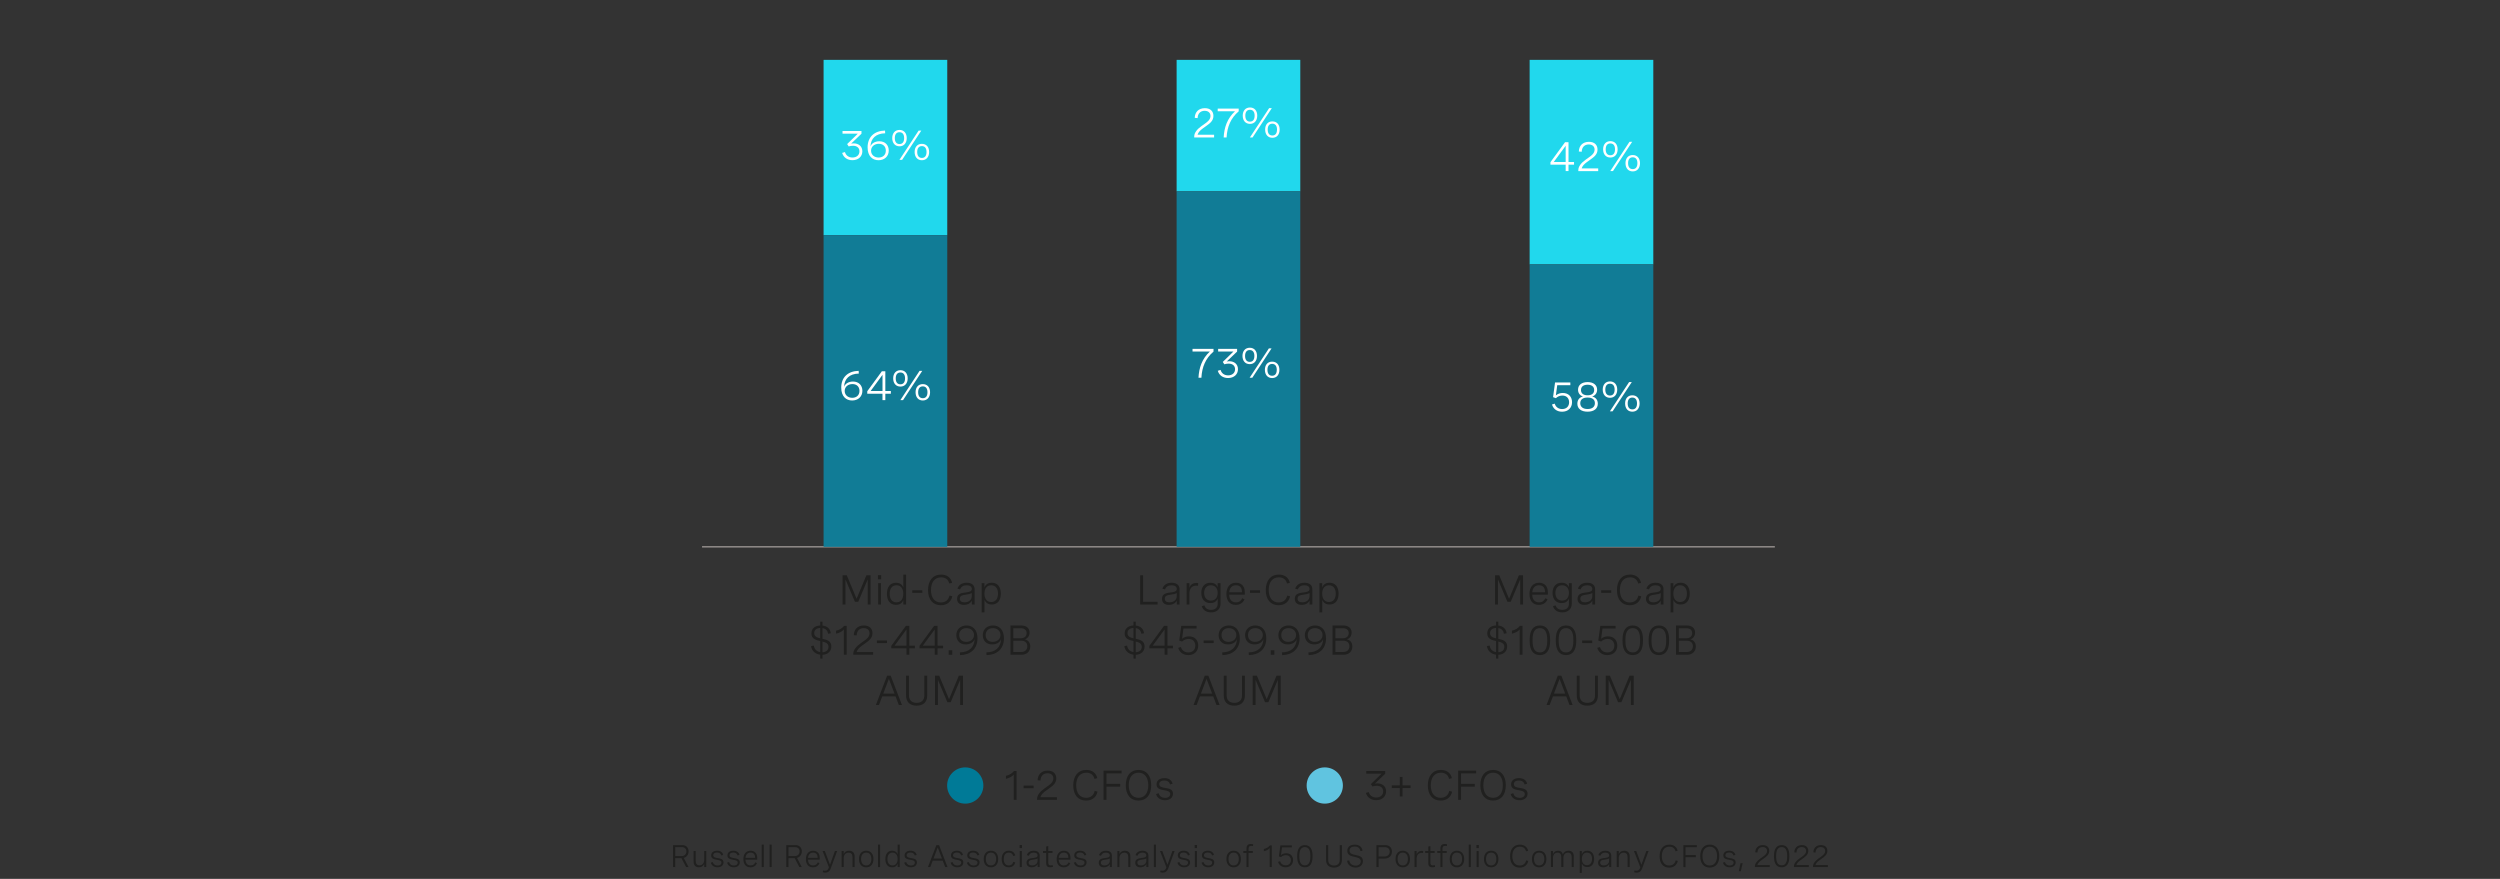 <?xml version="1.0" encoding="utf-8"?>
<!-- Generator: Adobe Illustrator 26.2.1, SVG Export Plug-In . SVG Version: 6.00 Build 0)  -->
<svg version="1.1" xmlns="http://www.w3.org/2000/svg" xmlns:xlink="http://www.w3.org/1999/xlink" x="0px" y="0px"
	 viewBox="0 0 956 336.08" style="enable-background:new 0 0 956 336.08;" xml:space="preserve">
<rect x="0" y="0" width="956" height="336.08" fill="#333333" stroke="none"/>
<style type="text/css">
	.st0{fill:none;}
	.st1{fill:#20201F;}
	.st2{fill:none;stroke:#A09A98;stroke-width:0.678;stroke-miterlimit:10;}
	.st3{fill:#1D1D1B;}
	.st4{stroke:#000000;stroke-width:0.5;stroke-miterlimit:10;}
	.st5{fill:#0A2FB5;}
	.st6{fill:#488CFF;}
	.st7{fill:#007A97;}
	.st8{fill:#60C4E0;}
	.st9{fill:none;stroke:#A09A98;stroke-width:0.493;stroke-miterlimit:10;}
	.st10{fill:#21D8ED;}
	.st11{fill:#117C96;}
	.st12{fill:#FFFFFF;}
	.st13{fill:none;stroke:#A09A98;stroke-width:0.475;stroke-miterlimit:10;}
	.st14{fill:#E7E5E6;}
	.st15{fill:none;stroke:#A09A98;stroke-width:0.455;stroke-miterlimit:10;}
	.st16{fill:none;stroke:#A09A98;stroke-width:0.409;stroke-miterlimit:10;}
	.st17{fill:none;stroke:#A09A98;stroke-width:0.661;stroke-miterlimit:10;}
	.st18{fill:none;stroke:#A09A98;stroke-width:0.475;stroke-miterlimit:10;}
	.st19{fill:none;stroke:#A09A98;stroke-width:0.438;stroke-miterlimit:10;}
	.st20{fill:none;stroke:#A09A98;stroke-width:0.429;stroke-miterlimit:10;}
</style>
<g id="bg">
</g>
<g id="Layer_1">
	<g>
		<rect x="383.78" y="294.42" class="st0" width="92.48" height="15.17"/>
		<path class="st1" d="M388.74,294.83v11.05h-1.09v-9.66c-0.7,0.78-1.7,1.31-2.96,1.59v-1.14c1.26-0.27,2.29-0.9,3.08-1.84H388.74z"
			/>
		<path class="st1" d="M391.41,300.42h3.85v0.99h-3.85V300.42z"/>
		<path class="st1" d="M404.17,305.88h-7.59v-0.38c0-1.4,1.1-2.77,2.73-3.93l1.44-1.03c0.84-0.6,2.05-1.47,2.05-2.88
			c0-1.17-0.83-1.97-2.23-1.97c-1.59,0-2.64,1.03-2.69,2.79l-1.1-0.09c0.05-2.16,1.43-3.71,3.87-3.71c2.15,0,3.27,1.23,3.27,2.95
			c0,1.88-1.33,2.84-2.55,3.72l-1.56,1.12c-1,0.72-1.75,1.56-1.95,2.38h6.32V305.88z"/>
		<path class="st1" d="M418.53,297.84c-0.36-1.56-1.51-2.36-3.12-2.36c-2.52,0-3.87,1.94-3.87,4.84c0,2.97,1.42,4.76,3.79,4.76
			c1.73,0,2.91-0.95,3.28-2.63l1.09,0.27c-0.46,2.14-2.05,3.42-4.39,3.42c-3.07,0-4.9-2.19-4.9-5.79s1.82-5.93,5-5.93
			c2.17,0,3.73,1.09,4.21,3.15L418.53,297.84z"/>
		<path class="st1" d="M428.89,294.68v1.06h-5.77v4.01h5.25v1.06h-5.25v5.07H422v-11.2H428.89z"/>
		<path class="st1" d="M440.23,300.28c0,3.69-1.84,5.86-4.87,5.86s-4.86-2.17-4.86-5.86s1.84-5.86,4.86-5.86
			S440.23,296.59,440.23,300.28z M431.64,300.28c0,3.04,1.42,4.8,3.73,4.8s3.73-1.76,3.73-4.8s-1.42-4.8-3.73-4.8
			S431.64,297.24,431.64,300.28z"/>
		<path class="st1" d="M447.43,299.97c-0.29-0.98-1.02-1.51-2.21-1.51c-1.23,0-1.91,0.55-1.91,1.39c0,1.07,1.11,1.26,2.32,1.46
			c1.39,0.23,2.92,0.48,2.92,2.18c0,1.51-1.2,2.52-3.04,2.52c-1.68,0-3.04-0.84-3.43-2.38l1.01-0.3c0.3,1.23,1.28,1.77,2.44,1.77
			c1.22,0,1.96-0.59,1.96-1.45c0-1.06-1.13-1.25-2.34-1.47c-1.39-0.25-2.9-0.53-2.9-2.22c0-1.52,1.21-2.41,3.02-2.41
			s2.81,0.88,3.13,2.14L447.43,299.97z"/>
	</g>
	<g>
		<rect x="302.36" y="219.72" class="st0" width="99.48" height="56.71"/>
		<path class="st1" d="M331.31,219.98h1.6v11.2h-1.1v-9.6l-3.62,8.55h-1.27l-3.61-8.55v9.6h-1.11v-11.2h1.6l3.76,9L331.31,219.98z"
			/>
		<path class="st1" d="M336.96,219.95v1.58h-1.23v-1.58H336.96z M336.88,222.99v8.19h-1.07v-8.19H336.88z"/>
		<path class="st1" d="M346.49,231.18h-1.06v-1.7c-0.55,1.34-1.55,1.82-2.79,1.82c-2.33,0-3.48-1.73-3.48-4.23
			c0-2.52,1.17-4.23,3.47-4.23c1.23,0,2.27,0.5,2.79,1.79v-4.91h1.08V231.18z M345.41,227.07c0-2.05-0.98-3.27-2.6-3.27
			s-2.59,1.22-2.59,3.27c0,2.04,0.96,3.27,2.59,3.27S345.41,229.12,345.41,227.07z"/>
		<path class="st1" d="M348.85,225.72h3.85v0.99h-3.85V225.72z"/>
		<path class="st1" d="M363,223.14c-0.36-1.56-1.51-2.36-3.12-2.36c-2.52,0-3.87,1.94-3.87,4.84c0,2.97,1.42,4.76,3.79,4.76
			c1.73,0,2.91-0.95,3.28-2.63l1.09,0.27c-0.46,2.14-2.05,3.42-4.39,3.42c-3.07,0-4.9-2.19-4.9-5.79s1.82-5.93,5-5.93
			c2.17,0,3.73,1.09,4.21,3.15L363,223.14z"/>
		<path class="st1" d="M372.69,225.32v5.86h-1.06v-1.49c-0.68,1.21-1.85,1.62-3.02,1.62c-1.69,0-2.63-0.88-2.63-2.34
			c0-2.02,1.8-2.23,3.33-2.42c1.3-0.17,2.31-0.33,2.31-1.35c0-0.83-0.66-1.39-1.97-1.39c-1.31,0-2.16,0.58-2.5,1.59l-1.02-0.3
			c0.46-1.39,1.68-2.26,3.54-2.26C371.56,222.84,372.69,223.74,372.69,225.32z M371.61,227.96v-1.2c-0.54,0.37-1.4,0.51-2.26,0.63
			c-1.21,0.17-2.31,0.31-2.31,1.54c0,0.98,0.69,1.4,1.77,1.4C370.37,230.34,371.61,229.46,371.61,227.96z"/>
		<path class="st1" d="M375.38,222.99h1.07v1.62c0.54-1.25,1.51-1.78,2.79-1.78c2.3,0,3.48,1.72,3.48,4.17
			c0,2.49-1.2,4.17-3.48,4.17c-1.29,0-2.23-0.54-2.78-1.79v4.79h-1.07V222.99z M381.64,227.01c0-1.98-0.96-3.2-2.59-3.2
			c-1.62,0-2.6,1.22-2.6,3.2s0.98,3.2,2.6,3.2C380.68,230.21,381.64,228.99,381.64,227.01z"/>
		<path class="st1" d="M314.52,250.39v1.47h-0.86v-1.51c-1.91-0.24-3.3-1.52-3.5-3.29l1.06-0.18c0.17,1.37,1.1,2.27,2.44,2.49v-4.24
			c-1.67-0.37-3.38-0.81-3.38-2.91c0-1.89,1.38-2.96,3.38-3.04v-1.46h0.86v1.48c1.88,0.2,2.97,1.34,3.18,2.96l-1.05,0.19
			c-0.14-1.15-0.87-1.97-2.13-2.17v4.1c1.67,0.36,3.38,0.79,3.38,2.91C317.9,249.05,316.59,250.31,314.52,250.39z M313.66,244.1
			v-3.97c-1.37,0.06-2.3,0.73-2.3,1.97C311.36,243.4,312.41,243.81,313.66,244.1z M314.52,249.42c1.41-0.06,2.3-0.85,2.3-2.06
			c0-1.3-1.05-1.73-2.3-2.03V249.42z"/>
		<path class="st1" d="M323.77,239.33v11.05h-1.09v-9.66c-0.7,0.78-1.7,1.31-2.96,1.59v-1.14c1.26-0.27,2.29-0.9,3.08-1.84H323.77z"
			/>
		<path class="st1" d="M333.88,250.38h-7.59V250c0-1.4,1.1-2.77,2.73-3.93l1.44-1.03c0.84-0.6,2.05-1.47,2.05-2.88
			c0-1.17-0.83-1.97-2.23-1.97c-1.59,0-2.64,1.03-2.69,2.79l-1.1-0.09c0.05-2.16,1.43-3.71,3.87-3.71c2.15,0,3.27,1.23,3.27,2.95
			c0,1.88-1.33,2.84-2.55,3.72l-1.56,1.12c-1,0.72-1.75,1.56-1.95,2.38h6.32V250.38z"/>
		<path class="st1" d="M335.33,244.92h3.85v0.99h-3.85V244.92z"/>
		<path class="st1" d="M347.73,246.9h2.11v1.03h-2.11v2.45h-1.09v-2.45h-5.82v-0.95l5.59-7.65h1.32V246.9z M346.64,246.9v-6.2
			l-4.55,6.2H346.64z"/>
		<path class="st1" d="M358.52,246.9h2.11v1.03h-2.11v2.45h-1.09v-2.45h-5.82v-0.95l5.59-7.65h1.32V246.9z M357.43,246.9v-6.2
			l-4.55,6.2H357.43z"/>
		<path class="st1" d="M364.14,248.65v1.73h-1.38v-1.73H364.14z"/>
		<path class="st1" d="M367.06,249.48c3.58-0.08,5.52-1.99,5.63-5.08c-0.45,1.37-1.93,2.03-3.41,2.03c-2.26,0-3.59-1.51-3.59-3.54
			c0-2.29,1.7-3.71,3.91-3.71c2.35,0,4.19,1.59,4.19,4.93c0,4.02-2.65,6.33-6.66,6.41L367.06,249.48z M366.8,242.84
			c0,1.57,1.04,2.61,2.69,2.61c1.59,0,2.97-0.97,2.97-2.62c0-1.55-1.22-2.63-2.89-2.63C367.99,240.2,366.8,241.16,366.8,242.84z"/>
		<path class="st1" d="M377.18,249.48c3.58-0.08,5.52-1.99,5.63-5.08c-0.45,1.37-1.93,2.03-3.41,2.03c-2.26,0-3.59-1.51-3.59-3.54
			c0-2.29,1.7-3.71,3.91-3.71c2.35,0,4.19,1.59,4.19,4.93c0,4.02-2.65,6.33-6.66,6.41L377.18,249.48z M376.92,242.84
			c0,1.57,1.04,2.61,2.69,2.61c1.59,0,2.97-0.97,2.97-2.62c0-1.55-1.22-2.63-2.89-2.63C378.11,240.2,376.92,241.16,376.92,242.84z"
			/>
		<path class="st1" d="M386.39,239.18h4.07c2.08,0,3.24,1.05,3.24,2.71c0,1.24-0.65,2.23-1.81,2.6c1.32,0.27,2.09,1.3,2.09,2.72
			c0,1.89-1.33,3.17-3.34,3.17h-4.24V239.18z M387.49,240.24v3.84h2.75c1.45,0,2.34-0.73,2.34-1.96c0-1.22-0.86-1.88-2.23-1.88
			H387.49z M387.49,245.01v4.31h2.98c1.48,0,2.38-0.85,2.38-2.19c0-1.33-0.88-2.12-2.34-2.12H387.49z"/>
		<path class="st1" d="M334.93,269.58l4.3-11.2h1.37l4.3,11.2h-1.19l-1.25-3.28h-5.09l-1.25,3.28H334.93z M337.76,265.24h4.3
			l-2.15-5.66L337.76,265.24z"/>
		<path class="st1" d="M353.46,258.38h1.11v7.59c0,2.43-1.45,3.88-4.05,3.88s-4.04-1.45-4.04-3.88v-7.59h1.11v7.55
			c0,1.77,1.03,2.84,2.93,2.84c1.91,0,2.94-1.07,2.94-2.84V258.38z"/>
		<path class="st1" d="M366.66,258.38h1.6v11.2h-1.1v-9.6l-3.62,8.55h-1.27l-3.61-8.55v9.6h-1.11v-11.2h1.6l3.76,9L366.66,258.38z"
			/>
	</g>
	<g>
		<rect x="423.84" y="219.72" class="st0" width="99.48" height="56.71"/>
		<path class="st1" d="M436,231.18v-11.2h1.11v10.14h5.54v1.06H436z"/>
		<path class="st1" d="M451.06,225.32v5.86H450v-1.49c-0.68,1.21-1.85,1.62-3.02,1.62c-1.69,0-2.63-0.88-2.63-2.34
			c0-2.02,1.8-2.23,3.33-2.42c1.3-0.17,2.31-0.33,2.31-1.35c0-0.83-0.66-1.39-1.97-1.39c-1.31,0-2.16,0.58-2.5,1.59l-1.02-0.3
			c0.46-1.39,1.68-2.26,3.54-2.26C449.93,222.84,451.06,223.74,451.06,225.32z M449.99,227.96v-1.2c-0.54,0.37-1.4,0.51-2.26,0.63
			c-1.21,0.17-2.31,0.31-2.31,1.54c0,0.98,0.69,1.4,1.77,1.4C448.75,230.34,449.99,229.46,449.99,227.96z"/>
		<path class="st1" d="M453.75,222.99h1.07v1.81c0.43-1.34,1.45-1.89,2.66-1.89c0.23,0,0.46,0.02,0.7,0.07l-0.06,1.02
			c-0.24-0.03-0.46-0.05-0.7-0.05c-1.66,0-2.59,1.12-2.59,3.07v4.16h-1.07V222.99z"/>
		<path class="st1" d="M466.73,222.99v7.92c0,1.94-1.42,3.27-3.62,3.27c-1.88,0-3.16-0.98-3.57-2.39l1.02-0.29
			c0.32,1.08,1.21,1.71,2.55,1.71c1.59,0,2.53-0.88,2.53-2.27v-2.06c-0.5,1.25-1.52,1.75-2.78,1.75c-2.3,0-3.48-1.66-3.48-3.91
			c0-2.21,1.16-3.88,3.48-3.88c1.22,0,2.25,0.45,2.77,1.72v-1.56H466.73z M460.46,226.73c0,1.77,0.98,2.94,2.59,2.94
			c1.62,0,2.59-1.17,2.59-2.94c0-1.76-0.98-2.92-2.59-2.92C461.43,223.81,460.46,224.98,460.46,226.73z"/>
		<path class="st1" d="M476.01,227.41h-5.98c0.04,1.71,0.88,2.93,2.59,2.93c1.27,0,2.03-0.66,2.4-1.57l0.88,0.42
			c-0.55,1.23-1.62,2.12-3.34,2.12c-2.38,0-3.59-1.7-3.59-4.17c0-2.64,1.39-4.3,3.68-4.3c2.02,0,3.36,1.3,3.36,3.59V227.41z
			 M470.05,226.49h4.88v-0.16c0-1.71-0.91-2.53-2.3-2.53C471.02,223.81,470.17,224.95,470.05,226.49z"/>
		<path class="st1" d="M478,225.72h3.85v0.99H478V225.72z"/>
		<path class="st1" d="M492.15,223.14c-0.36-1.56-1.51-2.36-3.12-2.36c-2.52,0-3.87,1.94-3.87,4.84c0,2.97,1.42,4.76,3.79,4.76
			c1.73,0,2.91-0.95,3.28-2.63l1.09,0.27c-0.46,2.14-2.05,3.42-4.39,3.42c-3.07,0-4.9-2.19-4.9-5.79s1.82-5.93,5-5.93
			c2.17,0,3.73,1.09,4.21,3.15L492.15,223.14z"/>
		<path class="st1" d="M501.84,225.32v5.86h-1.06v-1.49c-0.68,1.21-1.85,1.62-3.02,1.62c-1.69,0-2.63-0.88-2.63-2.34
			c0-2.02,1.8-2.23,3.33-2.42c1.3-0.17,2.31-0.33,2.31-1.35c0-0.83-0.66-1.39-1.97-1.39c-1.31,0-2.16,0.58-2.5,1.59l-1.02-0.3
			c0.46-1.39,1.68-2.26,3.54-2.26C500.72,222.84,501.84,223.74,501.84,225.32z M500.77,227.96v-1.2c-0.54,0.37-1.4,0.51-2.26,0.63
			c-1.21,0.17-2.31,0.31-2.31,1.54c0,0.98,0.69,1.4,1.77,1.4C499.53,230.34,500.77,229.46,500.77,227.96z"/>
		<path class="st1" d="M504.54,222.99h1.07v1.62c0.54-1.25,1.51-1.78,2.79-1.78c2.3,0,3.48,1.72,3.48,4.17
			c0,2.49-1.2,4.17-3.48,4.17c-1.29,0-2.23-0.54-2.78-1.79v4.79h-1.07V222.99z M510.79,227.01c0-1.98-0.96-3.2-2.59-3.2
			c-1.62,0-2.6,1.22-2.6,3.2s0.98,3.2,2.6,3.2C509.83,230.21,510.79,228.99,510.79,227.01z"/>
		<path class="st1" d="M434.31,250.39v1.47h-0.86v-1.51c-1.91-0.24-3.3-1.52-3.5-3.29l1.06-0.18c0.17,1.37,1.1,2.27,2.44,2.49v-4.24
			c-1.67-0.37-3.38-0.81-3.38-2.91c0-1.89,1.38-2.96,3.38-3.04v-1.46h0.86v1.48c1.88,0.2,2.97,1.34,3.18,2.96l-1.05,0.19
			c-0.14-1.15-0.87-1.97-2.13-2.17v4.1c1.67,0.36,3.38,0.79,3.38,2.91C437.69,249.05,436.39,250.31,434.31,250.39z M433.45,244.1
			v-3.97c-1.37,0.06-2.3,0.73-2.3,1.97C431.16,243.4,432.2,243.81,433.45,244.1z M434.31,249.42c1.41-0.06,2.3-0.85,2.3-2.06
			c0-1.3-1.05-1.73-2.3-2.03V249.42z"/>
		<path class="st1" d="M446.43,246.9h2.11v1.03h-2.11v2.45h-1.09v-2.45h-5.82v-0.95l5.59-7.65h1.32V246.9z M445.34,246.9v-6.2
			l-4.55,6.2H445.34z"/>
		<path class="st1" d="M457.56,239.33v1.03h-5.01l-0.52,3.89c0.81-0.66,1.73-0.91,2.66-0.91c2.25,0,3.52,1.52,3.52,3.51
			c0,2.16-1.48,3.66-3.81,3.66c-1.91,0-3.36-1.02-3.86-2.77l1.05-0.32c0.38,1.31,1.43,2.07,2.83,2.07c1.66,0,2.67-1.06,2.67-2.59
			c0-1.41-0.87-2.57-2.55-2.57c-0.98,0-1.91,0.39-2.51,1l-1.08-0.39l0.76-5.61H457.56z"/>
		<path class="st1" d="M460.26,244.92h3.85v0.99h-3.85V244.92z"/>
		<path class="st1" d="M467.37,249.48c3.58-0.08,5.52-1.99,5.63-5.08c-0.45,1.37-1.93,2.03-3.41,2.03c-2.26,0-3.59-1.51-3.59-3.54
			c0-2.29,1.7-3.71,3.91-3.71c2.35,0,4.19,1.59,4.19,4.93c0,4.02-2.65,6.33-6.66,6.41L467.37,249.48z M467.11,242.84
			c0,1.57,1.04,2.61,2.69,2.61c1.59,0,2.97-0.97,2.97-2.62c0-1.55-1.22-2.63-2.89-2.63C468.3,240.2,467.11,241.16,467.11,242.84z"/>
		<path class="st1" d="M477.49,249.48c3.58-0.08,5.52-1.99,5.63-5.08c-0.45,1.37-1.93,2.03-3.41,2.03c-2.26,0-3.59-1.51-3.59-3.54
			c0-2.29,1.7-3.71,3.91-3.71c2.35,0,4.19,1.59,4.19,4.93c0,4.02-2.65,6.33-6.66,6.41L477.49,249.48z M477.24,242.84
			c0,1.57,1.04,2.61,2.69,2.61c1.59,0,2.97-0.97,2.97-2.62c0-1.55-1.22-2.63-2.89-2.63C478.42,240.2,477.24,241.16,477.24,242.84z"
			/>
		<path class="st1" d="M487.31,248.65v1.73h-1.38v-1.73H487.31z"/>
		<path class="st1" d="M490.22,249.48c3.58-0.08,5.52-1.99,5.63-5.08c-0.45,1.37-1.93,2.03-3.41,2.03c-2.26,0-3.59-1.51-3.59-3.54
			c0-2.29,1.7-3.71,3.91-3.71c2.35,0,4.19,1.59,4.19,4.93c0,4.02-2.65,6.33-6.66,6.41L490.22,249.48z M489.96,242.84
			c0,1.57,1.04,2.61,2.69,2.61c1.59,0,2.97-0.97,2.97-2.62c0-1.55-1.22-2.63-2.89-2.63C491.15,240.2,489.96,241.16,489.96,242.84z"
			/>
		<path class="st1" d="M500.34,249.48c3.58-0.08,5.52-1.99,5.63-5.08c-0.45,1.37-1.93,2.03-3.41,2.03c-2.26,0-3.59-1.51-3.59-3.54
			c0-2.29,1.7-3.71,3.91-3.71c2.35,0,4.19,1.59,4.19,4.93c0,4.02-2.65,6.33-6.66,6.41L500.34,249.48z M500.08,242.84
			c0,1.57,1.04,2.61,2.69,2.61c1.59,0,2.97-0.97,2.97-2.62c0-1.55-1.22-2.63-2.89-2.63C501.27,240.2,500.08,241.16,500.08,242.84z"
			/>
		<path class="st1" d="M509.55,239.18h4.07c2.08,0,3.24,1.05,3.24,2.71c0,1.24-0.65,2.23-1.81,2.6c1.32,0.27,2.09,1.3,2.09,2.72
			c0,1.89-1.33,3.17-3.34,3.17h-4.24V239.18z M510.66,240.24v3.84h2.75c1.45,0,2.34-0.73,2.34-1.96c0-1.22-0.86-1.88-2.23-1.88
			H510.66z M510.66,245.01v4.31h2.98c1.48,0,2.38-0.85,2.38-2.19c0-1.33-0.88-2.12-2.34-2.12H510.66z"/>
		<path class="st1" d="M456.41,269.58l4.3-11.2h1.37l4.3,11.2h-1.19l-1.25-3.28h-5.09l-1.25,3.28H456.41z M459.23,265.24h4.3
			l-2.15-5.66L459.23,265.24z"/>
		<path class="st1" d="M474.94,258.38h1.11v7.59c0,2.43-1.45,3.88-4.05,3.88s-4.04-1.45-4.04-3.88v-7.59h1.11v7.55
			c0,1.77,1.03,2.84,2.93,2.84c1.91,0,2.94-1.07,2.94-2.84V258.38z"/>
		<path class="st1" d="M488.14,258.38h1.6v11.2h-1.1v-9.6l-3.62,8.55h-1.27l-3.61-8.55v9.6h-1.11v-11.2h1.6l3.76,9L488.14,258.38z"
			/>
	</g>
	<g>
		<rect x="558.84" y="219.72" class="st0" width="99.48" height="56.71"/>
		<path class="st1" d="M580.82,219.98h1.6v11.2h-1.1v-9.6l-3.62,8.55h-1.27l-3.61-8.55v9.6h-1.11v-11.2h1.6l3.76,9L580.82,219.98z"
			/>
		<path class="st1" d="M591.9,227.41h-5.98c0.04,1.71,0.88,2.93,2.59,2.93c1.27,0,2.03-0.66,2.4-1.57l0.88,0.42
			c-0.55,1.23-1.62,2.12-3.34,2.12c-2.38,0-3.59-1.7-3.59-4.17c0-2.64,1.39-4.3,3.68-4.3c2.02,0,3.36,1.3,3.36,3.59V227.41z
			 M585.94,226.49h4.88v-0.16c0-1.71-0.91-2.53-2.3-2.53C586.91,223.81,586.06,224.95,585.94,226.49z"/>
		<path class="st1" d="M601.04,222.99v7.92c0,1.94-1.42,3.27-3.62,3.27c-1.88,0-3.16-0.98-3.57-2.39l1.02-0.29
			c0.32,1.08,1.21,1.71,2.55,1.71c1.59,0,2.53-0.88,2.53-2.27v-2.06c-0.5,1.25-1.52,1.75-2.78,1.75c-2.3,0-3.48-1.66-3.48-3.91
			c0-2.21,1.16-3.88,3.48-3.88c1.22,0,2.25,0.45,2.77,1.72v-1.56H601.04z M594.78,226.73c0,1.77,0.98,2.94,2.59,2.94
			c1.62,0,2.59-1.17,2.59-2.94c0-1.76-0.98-2.92-2.59-2.92C595.74,223.81,594.78,224.98,594.78,226.73z"/>
		<path class="st1" d="M609.97,225.32v5.86h-1.06v-1.49c-0.68,1.21-1.85,1.62-3.02,1.62c-1.69,0-2.63-0.88-2.63-2.34
			c0-2.02,1.8-2.23,3.33-2.42c1.3-0.17,2.31-0.33,2.31-1.35c0-0.83-0.66-1.39-1.97-1.39c-1.31,0-2.16,0.58-2.5,1.59l-1.02-0.3
			c0.46-1.39,1.68-2.26,3.54-2.26C608.84,222.84,609.97,223.74,609.97,225.32z M608.9,227.96v-1.2c-0.54,0.37-1.4,0.51-2.26,0.63
			c-1.21,0.17-2.31,0.31-2.31,1.54c0,0.98,0.69,1.4,1.77,1.4C607.66,230.34,608.9,229.46,608.9,227.96z"/>
		<path class="st1" d="M612.29,225.72h3.85v0.99h-3.85V225.72z"/>
		<path class="st1" d="M626.44,223.14c-0.36-1.56-1.51-2.36-3.12-2.36c-2.52,0-3.87,1.94-3.87,4.84c0,2.97,1.42,4.76,3.79,4.76
			c1.73,0,2.91-0.95,3.28-2.63l1.09,0.27c-0.46,2.14-2.05,3.42-4.39,3.42c-3.07,0-4.9-2.19-4.9-5.79s1.82-5.93,5-5.93
			c2.17,0,3.73,1.09,4.21,3.15L626.44,223.14z"/>
		<path class="st1" d="M636.13,225.32v5.86h-1.06v-1.49c-0.68,1.21-1.85,1.62-3.02,1.62c-1.69,0-2.63-0.88-2.63-2.34
			c0-2.02,1.8-2.23,3.33-2.42c1.3-0.17,2.31-0.33,2.31-1.35c0-0.83-0.66-1.39-1.97-1.39c-1.31,0-2.16,0.58-2.5,1.59l-1.02-0.3
			c0.46-1.39,1.68-2.26,3.54-2.26C635,222.84,636.13,223.74,636.13,225.32z M635.06,227.96v-1.2c-0.54,0.37-1.4,0.51-2.26,0.63
			c-1.21,0.17-2.31,0.31-2.31,1.54c0,0.98,0.69,1.4,1.77,1.4C633.82,230.34,635.06,229.46,635.06,227.96z"/>
		<path class="st1" d="M638.82,222.99h1.07v1.62c0.54-1.25,1.51-1.78,2.79-1.78c2.3,0,3.48,1.72,3.48,4.17
			c0,2.49-1.2,4.17-3.48,4.17c-1.29,0-2.23-0.54-2.78-1.79v4.79h-1.07V222.99z M645.08,227.01c0-1.98-0.96-3.2-2.59-3.2
			c-1.62,0-2.6,1.22-2.6,3.2s0.98,3.2,2.6,3.2C644.12,230.21,645.08,228.99,645.08,227.01z"/>
		<path class="st1" d="M572.96,250.39v1.47h-0.86v-1.51c-1.91-0.24-3.3-1.52-3.5-3.29l1.06-0.18c0.17,1.37,1.1,2.27,2.44,2.49v-4.24
			c-1.67-0.37-3.38-0.81-3.38-2.91c0-1.89,1.38-2.96,3.38-3.04v-1.46h0.86v1.48c1.88,0.2,2.97,1.34,3.18,2.96l-1.05,0.19
			c-0.14-1.15-0.87-1.97-2.13-2.17v4.1c1.67,0.36,3.38,0.79,3.38,2.91C576.34,249.05,575.04,250.31,572.96,250.39z M572.1,244.1
			v-3.97c-1.37,0.06-2.3,0.73-2.3,1.97C569.8,243.4,570.85,243.81,572.1,244.1z M572.96,249.42c1.41-0.06,2.3-0.85,2.3-2.06
			c0-1.3-1.05-1.73-2.3-2.03V249.42z"/>
		<path class="st1" d="M582.21,239.33v11.05h-1.09v-9.66c-0.7,0.78-1.7,1.31-2.96,1.59v-1.14c1.26-0.27,2.29-0.9,3.08-1.84H582.21z"
			/>
		<path class="st1" d="M592.77,244.61v0.47c0,3.55-1.34,5.43-3.91,5.43c-2.58,0-3.92-1.88-3.92-5.43v-0.47
			c0-3.55,1.34-5.43,3.92-5.43C591.43,239.18,592.77,241.05,592.77,244.61z M586.05,244.61v0.47c0,2.96,0.92,4.41,2.81,4.41
			c1.88,0,2.8-1.45,2.8-4.41v-0.47c0-2.96-0.92-4.41-2.8-4.41C586.97,240.19,586.05,241.65,586.05,244.61z"/>
		<path class="st1" d="M602.76,244.61v0.47c0,3.55-1.34,5.43-3.91,5.43c-2.58,0-3.92-1.88-3.92-5.43v-0.47
			c0-3.55,1.34-5.43,3.92-5.43C601.42,239.18,602.76,241.05,602.76,244.61z M596.04,244.61v0.47c0,2.96,0.92,4.41,2.81,4.41
			c1.88,0,2.8-1.45,2.8-4.41v-0.47c0-2.96-0.92-4.41-2.8-4.41C596.96,240.19,596.04,241.65,596.04,244.61z"/>
		<path class="st1" d="M605.01,244.92h3.85v0.99h-3.85V244.92z"/>
		<path class="st1" d="M617.8,239.33v1.03h-5.01l-0.52,3.89c0.81-0.66,1.73-0.91,2.66-0.91c2.25,0,3.52,1.52,3.52,3.51
			c0,2.16-1.48,3.66-3.81,3.66c-1.91,0-3.36-1.02-3.86-2.77l1.05-0.32c0.38,1.31,1.43,2.07,2.83,2.07c1.66,0,2.67-1.06,2.67-2.59
			c0-1.41-0.87-2.57-2.55-2.57c-0.98,0-1.91,0.39-2.51,1l-1.08-0.39l0.76-5.61H617.8z"/>
		<path class="st1" d="M628.28,244.61v0.47c0,3.55-1.34,5.43-3.91,5.43c-2.58,0-3.92-1.88-3.92-5.43v-0.47
			c0-3.55,1.34-5.43,3.92-5.43C626.94,239.18,628.28,241.05,628.28,244.61z M621.56,244.61v0.47c0,2.96,0.92,4.41,2.81,4.41
			c1.88,0,2.8-1.45,2.8-4.41v-0.47c0-2.96-0.92-4.41-2.8-4.41C622.48,240.19,621.56,241.65,621.56,244.61z"/>
		<path class="st1" d="M638.27,244.61v0.47c0,3.55-1.34,5.43-3.91,5.43c-2.58,0-3.92-1.88-3.92-5.43v-0.47
			c0-3.55,1.34-5.43,3.92-5.43C636.93,239.18,638.27,241.05,638.27,244.61z M631.54,244.61v0.47c0,2.96,0.92,4.41,2.81,4.41
			c1.88,0,2.8-1.45,2.8-4.41v-0.47c0-2.96-0.92-4.41-2.8-4.41C632.47,240.19,631.54,241.65,631.54,244.61z"/>
		<path class="st1" d="M640.89,239.18h4.07c2.08,0,3.24,1.05,3.24,2.71c0,1.24-0.65,2.23-1.81,2.6c1.32,0.27,2.09,1.3,2.09,2.72
			c0,1.89-1.33,3.17-3.34,3.17h-4.24V239.18z M642,240.24v3.84h2.75c1.45,0,2.34-0.73,2.34-1.96c0-1.22-0.86-1.88-2.23-1.88H642z
			 M642,245.01v4.31h2.98c1.48,0,2.38-0.85,2.38-2.19c0-1.33-0.88-2.12-2.34-2.12H642z"/>
		<path class="st1" d="M591.4,269.58l4.3-11.2h1.37l4.3,11.2h-1.19l-1.25-3.28h-5.09l-1.25,3.28H591.4z M594.23,265.24h4.3
			l-2.15-5.66L594.23,265.24z"/>
		<path class="st1" d="M609.93,258.38h1.11v7.59c0,2.43-1.45,3.88-4.05,3.88s-4.04-1.45-4.04-3.88v-7.59h1.11v7.55
			c0,1.77,1.03,2.84,2.93,2.84c1.91,0,2.94-1.07,2.94-2.84V258.38z"/>
		<path class="st1" d="M623.14,258.38h1.6v11.2h-1.1v-9.6l-3.62,8.55h-1.27l-3.61-8.55v9.6h-1.11v-11.2h1.6l3.76,9L623.14,258.38z"
			/>
	</g>
	<g>
		<rect x="521.26" y="294.42" class="st0" width="92.48" height="15.17"/>
		<path class="st1" d="M522.45,294.83h7.26v1.04l-3.95,3.78c0.32-0.05,0.63-0.09,0.95-0.09c1.9,0,3.33,1.12,3.33,3.05
			c0,1.95-1.48,3.38-3.78,3.38c-1.96,0-3.44-1.04-3.94-2.78l1.08-0.33c0.34,1.27,1.4,2.09,2.88,2.09c1.58,0,2.65-0.94,2.65-2.35
			c0-1.33-0.95-2.14-2.48-2.14c-0.59,0-1.2,0.12-1.63,0.26l-0.59-0.91l4.08-3.98h-5.85V294.83z"/>
		<path class="st1" d="M539.41,300.32v1.03h-3.08v3.22h-1.05v-3.22h-3.07v-1.03h3.07v-3.22h1.05v3.22H539.41z"/>
		<path class="st1" d="M554.12,297.84c-0.36-1.56-1.51-2.36-3.12-2.36c-2.52,0-3.87,1.94-3.87,4.84c0,2.97,1.42,4.76,3.79,4.76
			c1.73,0,2.91-0.95,3.28-2.63l1.09,0.27c-0.46,2.14-2.05,3.42-4.39,3.42c-3.07,0-4.9-2.19-4.9-5.79s1.82-5.93,5-5.93
			c2.17,0,3.73,1.09,4.21,3.15L554.12,297.84z"/>
		<path class="st1" d="M564.48,294.68v1.06h-5.77v4.01h5.25v1.06h-5.25v5.07h-1.11v-11.2H564.48z"/>
		<path class="st1" d="M575.82,300.28c0,3.69-1.84,5.86-4.87,5.86s-4.86-2.17-4.86-5.86s1.84-5.86,4.86-5.86
			S575.82,296.59,575.82,300.28z M567.23,300.28c0,3.04,1.42,4.8,3.73,4.8s3.73-1.76,3.73-4.8s-1.42-4.8-3.73-4.8
			S567.23,297.24,567.23,300.28z"/>
		<path class="st1" d="M583.02,299.97c-0.29-0.98-1.02-1.51-2.21-1.51c-1.23,0-1.91,0.55-1.91,1.39c0,1.07,1.11,1.26,2.32,1.46
			c1.39,0.23,2.92,0.48,2.92,2.18c0,1.51-1.2,2.52-3.04,2.52c-1.68,0-3.04-0.84-3.43-2.38l1.01-0.3c0.3,1.23,1.28,1.77,2.44,1.77
			c1.22,0,1.96-0.59,1.96-1.45c0-1.06-1.13-1.25-2.34-1.47c-1.39-0.25-2.9-0.53-2.9-2.22c0-1.52,1.21-2.41,3.02-2.41
			s2.81,0.88,3.13,2.14L583.02,299.97z"/>
	</g>
	<g>
		<rect x="248.23" y="322.97" class="st0" width="459.53" height="11.58"/>
		<path class="st1" d="M257.38,323.17h3.56c1.46,0,2.38,1.01,2.38,2.38c0,1.25-0.76,2.24-1.85,2.51l1.83,3.51h-0.94l-1.77-3.41
			h-2.38v3.41h-0.83V323.17z M258.22,323.96v3.4h2.46c1.06,0,1.8-0.74,1.8-1.78c0-1-0.69-1.63-1.68-1.63H258.22z"/>
		<path class="st1" d="M270.09,331.57h-0.8v-1.19c-0.37,0.81-1.04,1.28-2.02,1.28c-1.29,0-2.03-0.81-2.03-2.13v-4.1h0.8v3.8
			c0,1.07,0.49,1.68,1.42,1.68c1.13,0,1.83-0.88,1.83-2.03v-3.46h0.8V331.57z"/>
		<path class="st1" d="M275.84,327.13c-0.22-0.73-0.76-1.13-1.66-1.13c-0.92,0-1.44,0.41-1.44,1.04c0,0.8,0.83,0.94,1.74,1.1
			c1.04,0.17,2.19,0.36,2.19,1.63c0,1.13-0.9,1.89-2.28,1.89c-1.26,0-2.28-0.63-2.57-1.79l0.76-0.22c0.23,0.92,0.96,1.32,1.83,1.32
			c0.91,0,1.47-0.45,1.47-1.09c0-0.8-0.85-0.94-1.76-1.1c-1.04-0.19-2.17-0.4-2.17-1.66c0-1.14,0.91-1.81,2.26-1.81
			s2.11,0.66,2.35,1.61L275.84,327.13z"/>
		<path class="st1" d="M282.06,327.13c-0.22-0.73-0.76-1.13-1.66-1.13c-0.92,0-1.44,0.41-1.44,1.04c0,0.8,0.83,0.94,1.74,1.1
			c1.04,0.17,2.19,0.36,2.19,1.63c0,1.13-0.9,1.89-2.28,1.89c-1.26,0-2.28-0.63-2.57-1.79l0.76-0.22c0.23,0.92,0.96,1.32,1.83,1.32
			c0.91,0,1.47-0.45,1.47-1.09c0-0.8-0.85-0.94-1.76-1.1c-1.04-0.19-2.17-0.4-2.17-1.66c0-1.14,0.91-1.81,2.26-1.81
			s2.11,0.66,2.35,1.61L282.06,327.13z"/>
		<path class="st1" d="M289.55,328.74h-4.48c0.03,1.28,0.66,2.2,1.95,2.2c0.95,0,1.52-0.5,1.8-1.18l0.66,0.32
			c-0.41,0.93-1.22,1.59-2.51,1.59c-1.79,0-2.7-1.27-2.7-3.13c0-1.98,1.04-3.22,2.76-3.22c1.51,0,2.52,0.97,2.52,2.69V328.74z
			 M285.08,328.05h3.66v-0.12c0-1.28-0.69-1.9-1.73-1.9C285.81,326.04,285.17,326.89,285.08,328.05z"/>
		<path class="st1" d="M291.28,322.97h0.8v8.6h-0.8V322.97z"/>
		<path class="st1" d="M294.29,322.97h0.8v8.6h-0.8V322.97z"/>
		<path class="st1" d="M300.68,323.17h3.56c1.46,0,2.38,1.01,2.38,2.38c0,1.25-0.76,2.24-1.85,2.51l1.83,3.51h-0.94l-1.77-3.41
			h-2.38v3.41h-0.83V323.17z M301.51,323.96v3.4h2.46c1.06,0,1.8-0.74,1.8-1.78c0-1-0.69-1.63-1.68-1.63H301.51z"/>
		<path class="st1" d="M313.46,328.74h-4.48c0.03,1.28,0.66,2.2,1.95,2.2c0.95,0,1.52-0.5,1.8-1.18l0.66,0.32
			c-0.41,0.93-1.22,1.59-2.51,1.59c-1.79,0-2.7-1.27-2.7-3.13c0-1.98,1.04-3.22,2.76-3.22c1.51,0,2.52,0.97,2.52,2.69V328.74z
			 M308.99,328.05h3.66v-0.12c0-1.28-0.69-1.9-1.73-1.9C309.72,326.04,309.08,326.89,308.99,328.05z"/>
		<path class="st1" d="M319.27,325.43h0.86l-2.49,6.76c-0.38,1.01-1.07,1.51-2,1.51c-0.33,0-0.69-0.06-1.03-0.17l0.16-0.69
			c0.26,0.08,0.51,0.13,0.77,0.13c0.76,0,1.18-0.46,1.44-1.32l-2.44-6.22h0.88l1.97,5.26L319.27,325.43z"/>
		<path class="st1" d="M321.83,325.43h0.8v1.17c0.37-0.81,1.04-1.28,2.07-1.28c1.37,0,2.1,0.83,2.1,2.13v4.12H326v-3.83
			c0-1.06-0.49-1.68-1.48-1.68c-1.19,0-1.89,0.88-1.89,2.03v3.48h-0.8V325.43z"/>
		<path class="st1" d="M334.01,328.49c0,1.98-1.07,3.18-2.77,3.18s-2.77-1.2-2.77-3.18c0-1.97,1.06-3.18,2.77-3.18
			S334.01,326.51,334.01,328.49z M329.28,328.49c0,1.58,0.74,2.45,1.96,2.45c1.23,0,1.97-0.87,1.97-2.45c0-1.57-0.74-2.45-1.97-2.45
			C330.02,326.04,329.28,326.92,329.28,328.49z"/>
		<path class="st1" d="M335.75,322.97h0.8v8.6h-0.8V322.97z"/>
		<path class="st1" d="M344.06,331.57h-0.8v-1.27c-0.42,1.01-1.17,1.37-2.09,1.37c-1.75,0-2.61-1.29-2.61-3.18
			c0-1.89,0.88-3.18,2.6-3.18c0.93,0,1.71,0.38,2.09,1.34v-3.68h0.81V331.57z M343.25,328.49c0-1.54-0.74-2.45-1.95-2.45
			s-1.94,0.91-1.94,2.45c0,1.53,0.72,2.45,1.94,2.45S343.25,330.02,343.25,328.49z"/>
		<path class="st1" d="M349.8,327.13c-0.22-0.73-0.76-1.13-1.66-1.13c-0.92,0-1.44,0.41-1.44,1.04c0,0.8,0.83,0.94,1.74,1.1
			c1.04,0.17,2.19,0.36,2.19,1.63c0,1.13-0.9,1.89-2.28,1.89c-1.26,0-2.28-0.63-2.57-1.79l0.76-0.22c0.23,0.92,0.96,1.32,1.83,1.32
			c0.91,0,1.47-0.45,1.47-1.09c0-0.8-0.85-0.94-1.76-1.1c-1.04-0.19-2.17-0.4-2.17-1.66c0-1.14,0.91-1.81,2.26-1.81
			s2.11,0.66,2.35,1.61L349.8,327.13z"/>
		<path class="st1" d="M354.85,331.57l3.22-8.4h1.03l3.23,8.4h-0.89l-0.94-2.46h-3.82l-0.94,2.46H354.85z M356.97,328.31h3.23
			l-1.61-4.25L356.97,328.31z"/>
		<path class="st1" d="M367.54,327.13c-0.22-0.73-0.76-1.13-1.66-1.13c-0.92,0-1.44,0.41-1.44,1.04c0,0.8,0.83,0.94,1.74,1.1
			c1.04,0.17,2.19,0.36,2.19,1.63c0,1.13-0.9,1.89-2.28,1.89c-1.26,0-2.28-0.63-2.57-1.79l0.76-0.22c0.23,0.92,0.96,1.32,1.83,1.32
			c0.91,0,1.47-0.45,1.47-1.09c0-0.8-0.85-0.94-1.76-1.1c-1.04-0.19-2.17-0.4-2.17-1.66c0-1.14,0.91-1.81,2.26-1.81
			s2.11,0.66,2.35,1.61L367.54,327.13z"/>
		<path class="st1" d="M373.76,327.13c-0.22-0.73-0.76-1.13-1.66-1.13c-0.92,0-1.44,0.41-1.44,1.04c0,0.8,0.83,0.94,1.74,1.1
			c1.04,0.17,2.19,0.36,2.19,1.63c0,1.13-0.9,1.89-2.28,1.89c-1.26,0-2.28-0.63-2.57-1.79l0.76-0.22c0.23,0.92,0.96,1.32,1.83,1.32
			c0.91,0,1.47-0.45,1.47-1.09c0-0.8-0.85-0.94-1.76-1.1c-1.04-0.19-2.17-0.4-2.17-1.66c0-1.14,0.91-1.81,2.26-1.81
			s2.11,0.66,2.35,1.61L373.76,327.13z"/>
		<path class="st1" d="M381.71,328.49c0,1.98-1.07,3.18-2.77,3.18s-2.77-1.2-2.77-3.18c0-1.97,1.06-3.18,2.77-3.18
			S381.71,326.51,381.71,328.49z M376.98,328.49c0,1.58,0.74,2.45,1.96,2.45c1.23,0,1.97-0.87,1.97-2.45c0-1.57-0.74-2.45-1.97-2.45
			C377.71,326.04,376.98,326.92,376.98,328.49z"/>
		<path class="st1" d="M387.45,327.33c-0.21-0.83-0.8-1.29-1.68-1.29c-1.16,0-1.93,0.8-1.93,2.46c0,1.55,0.67,2.44,1.92,2.44
			c0.91,0,1.49-0.47,1.7-1.34l0.78,0.17c-0.28,1.14-1.11,1.89-2.48,1.89c-1.72,0-2.72-1.19-2.72-3.16c0-2.03,1.06-3.19,2.75-3.19
			c1.36,0,2.17,0.74,2.45,1.85L387.45,327.33z"/>
		<path class="st1" d="M390.81,323.14v1.18h-0.92v-1.18H390.81z M390.75,325.43v6.14h-0.8v-6.14H390.75z"/>
		<path class="st1" d="M397.58,327.18v4.39h-0.8v-1.12c-0.51,0.91-1.39,1.21-2.26,1.21c-1.27,0-1.97-0.66-1.97-1.75
			c0-1.51,1.35-1.67,2.5-1.82c0.97-0.13,1.73-0.25,1.73-1.01c0-0.62-0.5-1.04-1.48-1.04c-0.98,0-1.62,0.43-1.88,1.2l-0.77-0.23
			c0.35-1.04,1.26-1.69,2.65-1.69C396.73,325.31,397.58,325.99,397.58,327.18z M396.77,329.16v-0.9c-0.4,0.28-1.05,0.38-1.69,0.47
			c-0.91,0.13-1.73,0.23-1.73,1.15c0,0.73,0.52,1.05,1.32,1.05C395.84,330.94,396.77,330.28,396.77,329.16z"/>
		<path class="st1" d="M402.49,325.43v0.74h-1.62v3.77c0,0.53,0.15,1,0.96,1c0.23,0,0.48-0.04,0.74-0.11l0.08,0.67
			c-0.36,0.1-0.73,0.16-1.08,0.16c-1.51,0-1.51-1.13-1.51-1.55v-3.94h-1.21v-0.74h1.21v-1.7l0.8-0.21v1.91H402.49z"/>
		<path class="st1" d="M409.35,328.74h-4.48c0.03,1.28,0.66,2.2,1.95,2.2c0.95,0,1.52-0.5,1.8-1.18l0.66,0.32
			c-0.41,0.93-1.22,1.59-2.51,1.59c-1.79,0-2.7-1.27-2.7-3.13c0-1.98,1.04-3.22,2.76-3.22c1.51,0,2.52,0.97,2.52,2.69V328.74z
			 M404.87,328.05h3.66v-0.12c0-1.28-0.69-1.9-1.73-1.9C405.61,326.04,404.97,326.89,404.87,328.05z"/>
		<path class="st1" d="M414.68,327.13c-0.22-0.73-0.76-1.13-1.66-1.13c-0.92,0-1.44,0.41-1.44,1.04c0,0.8,0.83,0.94,1.74,1.1
			c1.04,0.17,2.19,0.36,2.19,1.63c0,1.13-0.9,1.89-2.28,1.89c-1.26,0-2.28-0.63-2.57-1.79l0.76-0.22c0.23,0.92,0.96,1.32,1.83,1.32
			c0.91,0,1.47-0.45,1.47-1.09c0-0.8-0.85-0.94-1.76-1.1c-1.04-0.19-2.17-0.4-2.17-1.66c0-1.14,0.91-1.81,2.26-1.81
			s2.11,0.66,2.35,1.61L414.68,327.13z"/>
		<path class="st1" d="M425.19,327.18v4.39h-0.8v-1.12c-0.51,0.91-1.39,1.21-2.26,1.21c-1.27,0-1.97-0.66-1.97-1.75
			c0-1.51,1.35-1.67,2.5-1.82c0.97-0.13,1.73-0.25,1.73-1.01c0-0.62-0.5-1.04-1.48-1.04c-0.98,0-1.62,0.43-1.88,1.2l-0.77-0.23
			c0.35-1.04,1.26-1.69,2.65-1.69C424.35,325.31,425.19,325.99,425.19,327.18z M424.39,329.16v-0.9c-0.4,0.28-1.05,0.38-1.69,0.47
			c-0.91,0.13-1.73,0.23-1.73,1.15c0,0.73,0.52,1.05,1.32,1.05C423.46,330.94,424.39,330.28,424.39,329.16z"/>
		<path class="st1" d="M427.28,325.43h0.8v1.17c0.37-0.81,1.04-1.28,2.07-1.28c1.37,0,2.1,0.83,2.1,2.13v4.12h-0.8v-3.83
			c0-1.06-0.49-1.68-1.48-1.68c-1.19,0-1.89,0.88-1.89,2.03v3.48h-0.8V325.43z"/>
		<path class="st1" d="M439.15,327.18v4.39h-0.8v-1.12c-0.51,0.91-1.39,1.21-2.26,1.21c-1.27,0-1.97-0.66-1.97-1.75
			c0-1.51,1.35-1.67,2.5-1.82c0.97-0.13,1.73-0.25,1.73-1.01c0-0.62-0.5-1.04-1.48-1.04c-0.98,0-1.62,0.43-1.88,1.2l-0.77-0.23
			c0.35-1.04,1.26-1.69,2.65-1.69C438.31,325.31,439.15,325.99,439.15,327.18z M438.35,329.16v-0.9c-0.4,0.28-1.05,0.38-1.69,0.47
			c-0.91,0.13-1.73,0.23-1.73,1.15c0,0.73,0.52,1.05,1.32,1.05C437.42,330.94,438.35,330.28,438.35,329.16z"/>
		<path class="st1" d="M441.24,322.97h0.8v8.6h-0.8V322.97z"/>
		<path class="st1" d="M448.32,325.43h0.86l-2.49,6.76c-0.38,1.01-1.07,1.51-2,1.51c-0.33,0-0.69-0.06-1.03-0.17l0.16-0.69
			c0.26,0.08,0.51,0.13,0.77,0.13c0.76,0,1.18-0.46,1.44-1.32l-2.44-6.22h0.88l1.97,5.26L448.32,325.43z"/>
		<path class="st1" d="M454.27,327.13c-0.22-0.73-0.76-1.13-1.66-1.13c-0.92,0-1.44,0.41-1.44,1.04c0,0.8,0.83,0.94,1.74,1.1
			c1.04,0.17,2.19,0.36,2.19,1.63c0,1.13-0.9,1.89-2.28,1.89c-1.26,0-2.28-0.63-2.57-1.79l0.76-0.22c0.23,0.92,0.96,1.32,1.83,1.32
			c0.91,0,1.47-0.45,1.47-1.09c0-0.8-0.85-0.94-1.76-1.1c-1.04-0.19-2.17-0.4-2.17-1.66c0-1.14,0.91-1.81,2.26-1.81
			s2.11,0.66,2.35,1.61L454.27,327.13z"/>
		<path class="st1" d="M457.75,323.14v1.18h-0.92v-1.18H457.75z M457.7,325.43v6.14h-0.8v-6.14H457.7z"/>
		<path class="st1" d="M463.5,327.13c-0.22-0.73-0.76-1.13-1.66-1.13c-0.92,0-1.44,0.41-1.44,1.04c0,0.8,0.83,0.94,1.74,1.1
			c1.04,0.17,2.19,0.36,2.19,1.63c0,1.13-0.9,1.89-2.28,1.89c-1.26,0-2.28-0.63-2.57-1.79l0.76-0.22c0.23,0.92,0.96,1.32,1.83,1.32
			c0.91,0,1.47-0.45,1.47-1.09c0-0.8-0.85-0.94-1.76-1.1c-1.04-0.19-2.17-0.4-2.17-1.66c0-1.14,0.91-1.81,2.26-1.81
			s2.11,0.66,2.35,1.61L463.5,327.13z"/>
		<path class="st1" d="M474.52,328.49c0,1.98-1.07,3.18-2.77,3.18s-2.77-1.2-2.77-3.18c0-1.97,1.06-3.18,2.77-3.18
			S474.52,326.51,474.52,328.49z M469.78,328.49c0,1.58,0.74,2.45,1.96,2.45c1.23,0,1.97-0.87,1.97-2.45c0-1.57-0.74-2.45-1.97-2.45
			C470.52,326.04,469.78,326.92,469.78,328.49z"/>
		<path class="st1" d="M476.66,331.57v-5.4h-1.21v-0.74h1.21v-0.92c0-1.27,0.62-1.78,1.69-1.78c0.3,0,0.59,0.05,0.88,0.14l-0.1,0.7
			c-0.23-0.08-0.45-0.12-0.67-0.12c-0.84,0-1.01,0.55-1.01,1.15v0.82h1.63v0.74h-1.63v5.4H476.66z"/>
		<path class="st1" d="M486.33,323.28v8.29h-0.81v-7.25c-0.53,0.59-1.27,0.98-2.22,1.2v-0.86c0.94-0.21,1.72-0.67,2.31-1.38H486.33z
			"/>
		<path class="st1" d="M494,323.28v0.77h-3.76l-0.39,2.92c0.61-0.49,1.3-0.69,1.99-0.69c1.69,0,2.64,1.14,2.64,2.63
			c0,1.62-1.11,2.74-2.86,2.74c-1.43,0-2.52-0.77-2.89-2.07l0.79-0.24c0.29,0.98,1.07,1.55,2.12,1.55c1.24,0,2-0.8,2-1.94
			c0-1.05-0.65-1.93-1.91-1.93c-0.73,0-1.44,0.29-1.88,0.75l-0.81-0.29l0.57-4.21H494z"/>
		<path class="st1" d="M501.92,327.24v0.35c0,2.67-1.01,4.07-2.94,4.07c-1.93,0-2.94-1.41-2.94-4.07v-0.35
			c0-2.67,1.01-4.07,2.94-4.07C500.91,323.17,501.92,324.57,501.92,327.24z M496.87,327.24v0.35c0,2.22,0.69,3.31,2.11,3.31
			c1.41,0,2.1-1.09,2.1-3.31v-0.35c0-2.22-0.69-3.31-2.1-3.31C497.56,323.93,496.87,325.02,496.87,327.24z"/>
		<path class="st1" d="M512.32,323.17h0.83v5.69c0,1.82-1.08,2.91-3.04,2.91c-1.95,0-3.03-1.08-3.03-2.91v-5.69h0.83v5.67
			c0,1.33,0.77,2.13,2.2,2.13c1.43,0,2.2-0.8,2.2-2.13V323.17z"/>
		<path class="st1" d="M520.21,325.47c-0.13-1.05-0.87-1.75-2.2-1.75c-1.15,0-1.95,0.53-1.95,1.54c0,1.19,1.11,1.44,2.3,1.69
			c1.33,0.28,2.82,0.56,2.82,2.31c0,1.49-1.09,2.5-2.8,2.5c-1.77,0-3.09-1.06-3.26-2.6l0.83-0.15c0.16,1.24,1.12,2,2.44,2
			c1.22,0,1.95-0.65,1.95-1.62c0-1.21-1.14-1.46-2.34-1.72c-1.35-0.29-2.79-0.6-2.79-2.3c0-1.54,1.17-2.38,2.85-2.38
			c1.77,0,2.78,0.94,2.97,2.34L520.21,325.47z"/>
		<path class="st1" d="M526.34,323.17h3.36c1.61,0,2.58,1,2.58,2.47c0,1.55-1.07,2.68-2.79,2.68h-2.31v3.25h-0.83V323.17z
			 M527.17,323.96v3.56h2.27c1.17,0,1.99-0.73,1.99-1.85c0-1.08-0.75-1.71-1.88-1.71H527.17z"/>
		<path class="st1" d="M539.19,328.49c0,1.98-1.07,3.18-2.77,3.18s-2.77-1.2-2.77-3.18c0-1.97,1.06-3.18,2.77-3.18
			S539.19,326.51,539.19,328.49z M534.45,328.49c0,1.58,0.74,2.45,1.96,2.45c1.23,0,1.97-0.87,1.97-2.45c0-1.57-0.74-2.45-1.97-2.45
			C535.19,326.04,534.45,326.92,534.45,328.49z"/>
		<path class="st1" d="M540.92,325.43h0.8v1.36c0.32-1,1.09-1.42,1.99-1.42c0.17,0,0.35,0.02,0.52,0.05l-0.05,0.77
			c-0.18-0.02-0.35-0.04-0.52-0.04c-1.25,0-1.95,0.84-1.95,2.3v3.12h-0.8V325.43z"/>
		<path class="st1" d="M548.61,325.43v0.74h-1.62v3.77c0,0.53,0.15,1,0.96,1c0.23,0,0.48-0.04,0.74-0.11l0.08,0.67
			c-0.36,0.1-0.73,0.16-1.08,0.16c-1.51,0-1.51-1.13-1.51-1.55v-3.94h-1.21v-0.74h1.21v-1.7l0.8-0.21v1.91H548.61z"/>
		<path class="st1" d="M550.81,331.57v-5.4h-1.21v-0.74h1.21v-0.92c0-1.27,0.62-1.78,1.69-1.78c0.3,0,0.59,0.05,0.88,0.14l-0.1,0.7
			c-0.23-0.08-0.45-0.12-0.67-0.12c-0.84,0-1.01,0.55-1.01,1.15v0.82h1.63v0.74h-1.63v5.4H550.81z"/>
		<path class="st1" d="M559.91,328.49c0,1.98-1.07,3.18-2.77,3.18s-2.77-1.2-2.77-3.18c0-1.97,1.06-3.18,2.77-3.18
			S559.91,326.51,559.91,328.49z M555.17,328.49c0,1.58,0.74,2.45,1.96,2.45c1.23,0,1.97-0.87,1.97-2.45c0-1.57-0.74-2.45-1.97-2.45
			C555.91,326.04,555.17,326.92,555.17,328.49z"/>
		<path class="st1" d="M561.64,322.97h0.8v8.6h-0.8V322.97z"/>
		<path class="st1" d="M565.51,323.14v1.18h-0.92v-1.18H565.51z M565.45,325.43v6.14h-0.8v-6.14H565.45z"/>
		<path class="st1" d="M573,328.49c0,1.98-1.07,3.18-2.77,3.18s-2.77-1.2-2.77-3.18c0-1.97,1.06-3.18,2.77-3.18
			S573,326.51,573,328.49z M568.26,328.49c0,1.58,0.74,2.45,1.96,2.45c1.23,0,1.97-0.87,1.97-2.45c0-1.57-0.74-2.45-1.97-2.45
			C569,326.04,568.26,326.92,568.26,328.49z"/>
		<path class="st1" d="M583.55,325.54c-0.27-1.17-1.13-1.77-2.34-1.77c-1.89,0-2.9,1.45-2.9,3.63c0,2.23,1.07,3.57,2.84,3.57
			c1.29,0,2.18-0.71,2.46-1.97l0.81,0.21c-0.35,1.61-1.54,2.57-3.29,2.57c-2.3,0-3.67-1.64-3.67-4.34s1.37-4.45,3.75-4.45
			c1.63,0,2.79,0.82,3.16,2.36L583.55,325.54z"/>
		<path class="st1" d="M591.34,328.49c0,1.98-1.07,3.18-2.77,3.18s-2.77-1.2-2.77-3.18c0-1.97,1.06-3.18,2.77-3.18
			S591.34,326.51,591.34,328.49z M586.61,328.49c0,1.58,0.74,2.45,1.96,2.45c1.23,0,1.97-0.87,1.97-2.45c0-1.57-0.74-2.45-1.97-2.45
			C587.34,326.04,586.61,326.92,586.61,328.49z"/>
		<path class="st1" d="M593.07,325.43h0.8v1.14c0.35-0.81,1-1.26,1.95-1.26c0.99,0,1.59,0.5,1.81,1.44
			c0.35-0.91,1.05-1.44,2.14-1.44c1.33,0,2.04,0.78,2.04,2.09v4.17h-0.8v-3.82c0-1.1-0.49-1.69-1.42-1.69
			c-1.1,0-1.75,0.82-1.75,1.97v3.53h-0.81v-3.82c0-1.1-0.47-1.69-1.41-1.69c-1.1,0-1.76,0.81-1.76,1.97v3.53h-0.8V325.43z"/>
		<path class="st1" d="M604.09,325.43h0.8v1.22c0.4-0.94,1.13-1.34,2.09-1.34c1.73,0,2.61,1.29,2.61,3.13c0,1.87-0.9,3.13-2.61,3.13
			c-0.97,0-1.68-0.4-2.09-1.34v3.59h-0.8V325.43z M608.79,328.44c0-1.48-0.72-2.4-1.94-2.4c-1.21,0-1.95,0.91-1.95,2.4
			s0.74,2.4,1.95,2.4C608.07,330.84,608.79,329.92,608.79,328.44z"/>
		<path class="st1" d="M616.14,327.18v4.39h-0.8v-1.12c-0.51,0.91-1.39,1.21-2.26,1.21c-1.27,0-1.97-0.66-1.97-1.75
			c0-1.51,1.35-1.67,2.5-1.82c0.97-0.13,1.73-0.25,1.73-1.01c0-0.62-0.5-1.04-1.48-1.04c-0.98,0-1.62,0.43-1.88,1.2l-0.77-0.23
			c0.35-1.04,1.26-1.69,2.65-1.69C615.29,325.31,616.14,325.99,616.14,327.18z M615.33,329.16v-0.9c-0.4,0.28-1.05,0.38-1.69,0.47
			c-0.91,0.13-1.73,0.23-1.73,1.15c0,0.73,0.52,1.05,1.32,1.05C614.4,330.94,615.33,330.28,615.33,329.16z"/>
		<path class="st1" d="M618.22,325.43h0.8v1.17c0.37-0.81,1.04-1.28,2.07-1.28c1.37,0,2.1,0.83,2.1,2.13v4.12h-0.8v-3.83
			c0-1.06-0.49-1.68-1.48-1.68c-1.19,0-1.89,0.88-1.89,2.03v3.48h-0.8V325.43z"/>
		<path class="st1" d="M629.55,325.43h0.86l-2.49,6.76c-0.38,1.01-1.07,1.51-2,1.51c-0.33,0-0.69-0.06-1.03-0.17l0.16-0.69
			c0.26,0.08,0.51,0.13,0.77,0.13c0.76,0,1.18-0.46,1.44-1.32l-2.44-6.22h0.88l1.97,5.26L629.55,325.43z"/>
		<path class="st1" d="M640.72,325.54c-0.27-1.17-1.13-1.77-2.34-1.77c-1.89,0-2.9,1.45-2.9,3.63c0,2.23,1.07,3.57,2.84,3.57
			c1.29,0,2.18-0.71,2.46-1.97l0.81,0.21c-0.35,1.61-1.54,2.57-3.29,2.57c-2.3,0-3.67-1.64-3.67-4.34s1.37-4.45,3.75-4.45
			c1.63,0,2.79,0.82,3.16,2.36L640.72,325.54z"/>
		<path class="st1" d="M648.88,323.17v0.8h-4.33v3.01h3.94v0.8h-3.94v3.8h-0.83v-8.4H648.88z"/>
		<path class="st1" d="M657.46,327.37c0,2.77-1.38,4.39-3.65,4.39s-3.64-1.63-3.64-4.39s1.38-4.39,3.64-4.39
			S657.46,324.6,657.46,327.37z M651.02,327.37c0,2.28,1.07,3.6,2.79,3.6s2.79-1.32,2.79-3.6s-1.07-3.6-2.79-3.6
			S651.02,325.09,651.02,327.37z"/>
		<path class="st1" d="M662.89,327.13c-0.22-0.73-0.76-1.13-1.66-1.13c-0.92,0-1.44,0.41-1.44,1.04c0,0.8,0.83,0.94,1.74,1.1
			c1.04,0.17,2.19,0.36,2.19,1.63c0,1.13-0.9,1.89-2.28,1.89c-1.26,0-2.28-0.63-2.57-1.79l0.76-0.22c0.23,0.92,0.96,1.32,1.83,1.32
			c0.91,0,1.47-0.45,1.47-1.09c0-0.8-0.85-0.94-1.76-1.1c-1.04-0.19-2.17-0.4-2.17-1.66c0-1.14,0.91-1.81,2.26-1.81
			s2.11,0.66,2.35,1.61L662.89,327.13z"/>
		<path class="st1" d="M664.93,333.14l0.64-3.05h0.83l-0.71,3.05H664.93z"/>
		<path class="st1" d="M676.77,331.57h-5.7v-0.29c0-1.05,0.83-2.07,2.04-2.95l1.08-0.77c0.63-0.45,1.54-1.1,1.54-2.16
			c0-0.88-0.62-1.48-1.67-1.48c-1.2,0-1.98,0.77-2.02,2.09l-0.83-0.07c0.04-1.62,1.07-2.78,2.9-2.78c1.61,0,2.45,0.92,2.45,2.21
			c0,1.41-1,2.13-1.91,2.79l-1.17,0.84c-0.75,0.54-1.31,1.17-1.46,1.79h4.74V331.57z"/>
		<path class="st1" d="M684.25,327.24v0.35c0,2.67-1.01,4.07-2.94,4.07c-1.93,0-2.94-1.41-2.94-4.07v-0.35
			c0-2.67,1.01-4.07,2.94-4.07C683.24,323.17,684.25,324.57,684.25,327.24z M679.2,327.24v0.35c0,2.22,0.69,3.31,2.11,3.31
			c1.41,0,2.1-1.09,2.1-3.31v-0.35c0-2.22-0.69-3.31-2.1-3.31C679.9,323.93,679.2,325.02,679.2,327.24z"/>
		<path class="st1" d="M691.69,331.57H686v-0.29c0-1.05,0.83-2.07,2.04-2.95l1.08-0.77c0.63-0.45,1.54-1.1,1.54-2.16
			c0-0.88-0.62-1.48-1.67-1.48c-1.2,0-1.98,0.77-2.02,2.09l-0.83-0.07c0.04-1.62,1.07-2.78,2.9-2.78c1.61,0,2.45,0.92,2.45,2.21
			c0,1.41-1,2.13-1.91,2.79l-1.17,0.84c-0.75,0.54-1.31,1.17-1.46,1.79h4.74V331.57z"/>
		<path class="st1" d="M698.99,331.57h-5.7v-0.29c0-1.05,0.83-2.07,2.04-2.95l1.08-0.77c0.63-0.45,1.54-1.1,1.54-2.16
			c0-0.88-0.62-1.48-1.67-1.48c-1.2,0-1.98,0.77-2.02,2.09l-0.83-0.07c0.04-1.62,1.07-2.78,2.9-2.78c1.61,0,2.45,0.92,2.45,2.21
			c0,1.41-1,2.13-1.91,2.79l-1.17,0.84c-0.75,0.54-1.31,1.17-1.46,1.79h4.74V331.57z"/>
	</g>
	<circle class="st7" cx="369.11" cy="300.38" r="6.93"/>
	<circle class="st8" cx="506.59" cy="300.38" r="6.93"/>
	<line class="st9" x1="268.46" y1="209.11" x2="678.7" y2="209.11"/>
	<g>
		<rect x="314.94" y="22.89" class="st10" width="47.29" height="67.04"/>
		<rect x="314.94" y="89.93" class="st11" width="47.29" height="119.18"/>
	</g>
	<g>
		<rect x="449.94" y="22.89" class="st10" width="47.29" height="50.28"/>
		<rect x="449.94" y="73.17" class="st11" width="47.29" height="135.94"/>
	</g>
	<g>
		<rect x="584.93" y="22.89" class="st10" width="47.29" height="78.21"/>
		<rect x="584.93" y="101.1" class="st11" width="47.29" height="108.01"/>
	</g>
	<g>
		<rect x="313.15" y="141.56" class="st0" width="50.88" height="14.23"/>
		<path class="st12" d="M328.41,142.85c-3.58,0.08-5.52,1.99-5.63,5.08c0.45-1.37,1.93-2.03,3.41-2.03c2.26,0,3.59,1.51,3.59,3.54
			c0,2.29-1.7,3.71-3.91,3.71c-2.32,0-4.18-1.55-4.18-4.93c0-4.02,2.64-6.33,6.66-6.41L328.41,142.85z M328.66,149.48
			c0-1.57-1.03-2.61-2.68-2.61c-1.59,0-2.97,0.97-2.97,2.62c0,1.56,1.23,2.63,2.89,2.63C327.48,152.12,328.66,151.16,328.66,149.48z
			"/>
		<path class="st12" d="M338.55,149.53h2.11v1.03h-2.11v2.45h-1.09v-2.45h-5.82v-0.95l5.59-7.65h1.32V149.53z M337.47,149.53v-6.2
			l-4.55,6.2H337.47z"/>
		<path class="st12" d="M347.1,144.69c0,1.91-1.08,3.14-2.77,3.14c-1.7,0-2.78-1.23-2.78-3.14s1.08-3.13,2.78-3.13
			C346.02,141.56,347.1,142.78,347.1,144.69z M342.53,144.69c0,1.44,0.62,2.27,1.79,2.27c1.15,0,1.77-0.83,1.77-2.27
			c0-1.43-0.62-2.25-1.77-2.25C343.16,142.44,342.53,143.26,342.53,144.69z M352.67,141.82l-7.35,11.2h-1.03l7.35-11.2H352.67z
			 M355.66,150c0,1.92-1.08,3.15-2.78,3.15s-2.77-1.23-2.77-3.15c0-1.91,1.07-3.12,2.77-3.12S355.66,148.08,355.66,150z M351.1,150
			c0,1.44,0.62,2.27,1.78,2.27s1.78-0.83,1.78-2.27c0-1.43-0.62-2.25-1.78-2.25S351.1,148.57,351.1,150z"/>
	</g>
	<g>
		<rect x="313.15" y="49.68" class="st0" width="50.88" height="14.23"/>
		<path class="st12" d="M322.17,50.09h7.26v1.04l-3.95,3.78c0.32-0.05,0.63-0.09,0.95-0.09c1.9,0,3.33,1.12,3.33,3.05
			c0,1.95-1.48,3.38-3.78,3.38c-1.96,0-3.44-1.04-3.94-2.78l1.08-0.33c0.34,1.27,1.4,2.09,2.88,2.09c1.58,0,2.65-0.94,2.65-2.35
			c0-1.33-0.95-2.14-2.48-2.14c-0.59,0-1.2,0.12-1.63,0.26l-0.59-0.91l4.08-3.98h-5.85V50.09z"/>
		<path class="st12" d="M338.49,50.97c-3.58,0.08-5.52,1.99-5.63,5.08c0.45-1.37,1.93-2.03,3.41-2.03c2.26,0,3.59,1.51,3.59,3.54
			c0,2.29-1.7,3.71-3.91,3.71c-2.32,0-4.18-1.55-4.18-4.93c0-4.02,2.64-6.33,6.66-6.41L338.49,50.97z M338.74,57.6
			c0-1.57-1.03-2.61-2.68-2.61c-1.59,0-2.97,0.97-2.97,2.62c0,1.56,1.23,2.63,2.89,2.63C337.57,60.24,338.74,59.28,338.74,57.6z"/>
		<path class="st12" d="M346.74,52.81c0,1.91-1.08,3.14-2.77,3.14c-1.7,0-2.78-1.23-2.78-3.14s1.08-3.13,2.78-3.13
			C345.66,49.68,346.74,50.9,346.74,52.81z M342.18,52.81c0,1.44,0.62,2.27,1.79,2.27c1.15,0,1.77-0.83,1.77-2.27
			c0-1.43-0.62-2.25-1.77-2.25C342.8,50.56,342.18,51.38,342.18,52.81z M352.31,49.94l-7.35,11.2h-1.03l7.35-11.2H352.31z
			 M355.3,58.12c0,1.92-1.08,3.15-2.78,3.15s-2.77-1.23-2.77-3.15c0-1.91,1.07-3.12,2.77-3.12S355.3,56.2,355.3,58.12z
			 M350.74,58.12c0,1.44,0.62,2.27,1.78,2.27s1.78-0.83,1.78-2.27c0-1.43-0.62-2.25-1.78-2.25S350.74,56.69,350.74,58.12z"/>
	</g>
	<g>
		<rect x="447.48" y="132.98" class="st0" width="50.88" height="14.23"/>
		<path class="st12" d="M456.01,133.4h8.04v1.05c-3.03,2.58-4.42,5.91-4.63,9.99h-1.12c0.21-3.84,1.34-7.23,4.35-10.02h-6.63V133.4z
			"/>
		<path class="st12" d="M465.81,133.4h7.26v1.04l-3.95,3.78c0.32-0.05,0.63-0.09,0.95-0.09c1.9,0,3.33,1.12,3.33,3.05
			c0,1.95-1.48,3.38-3.78,3.38c-1.96,0-3.44-1.04-3.94-2.78l1.08-0.33c0.34,1.27,1.4,2.09,2.88,2.09c1.58,0,2.65-0.94,2.65-2.35
			c0-1.33-0.95-2.14-2.48-2.14c-0.59,0-1.2,0.12-1.63,0.26l-0.59-0.91l4.08-3.98h-5.85V133.4z"/>
		<path class="st12" d="M480.67,136.11c0,1.91-1.08,3.14-2.77,3.14c-1.7,0-2.78-1.23-2.78-3.14s1.08-3.13,2.78-3.13
			C479.6,132.98,480.67,134.2,480.67,136.11z M476.11,136.11c0,1.44,0.62,2.27,1.79,2.27c1.15,0,1.77-0.83,1.77-2.27
			c0-1.43-0.62-2.25-1.77-2.25C476.74,133.86,476.11,134.69,476.11,136.11z M486.24,133.24l-7.35,11.2h-1.03l7.35-11.2H486.24z
			 M489.24,141.42c0,1.92-1.08,3.15-2.78,3.15s-2.77-1.23-2.77-3.15c0-1.91,1.07-3.12,2.77-3.12S489.24,139.51,489.24,141.42z
			 M484.67,141.42c0,1.44,0.62,2.27,1.78,2.27s1.78-0.83,1.78-2.27c0-1.43-0.62-2.25-1.78-2.25S484.67,139.99,484.67,141.42z"/>
	</g>
	<g>
		<rect x="447.48" y="41.1" class="st0" width="50.88" height="14.23"/>
		<path class="st12" d="M464.26,52.56h-7.59v-0.38c0-1.4,1.1-2.77,2.73-3.93l1.44-1.03c0.84-0.6,2.05-1.47,2.05-2.88
			c0-1.17-0.83-1.97-2.23-1.97c-1.59,0-2.64,1.03-2.69,2.79l-1.1-0.09c0.05-2.16,1.43-3.71,3.87-3.71c2.15,0,3.27,1.23,3.27,2.95
			c0,1.88-1.33,2.84-2.55,3.72l-1.56,1.12c-1,0.72-1.75,1.56-1.95,2.38h6.32V52.56z"/>
		<path class="st12" d="M465.64,41.52h8.04v1.05c-3.03,2.58-4.42,5.91-4.63,9.99h-1.12c0.21-3.84,1.34-7.23,4.35-10.02h-6.63V41.52z
			"/>
		<path class="st12" d="M480.77,44.23c0,1.91-1.08,3.14-2.77,3.14c-1.7,0-2.78-1.23-2.78-3.14s1.08-3.13,2.78-3.13
			C479.7,41.1,480.77,42.32,480.77,44.23z M476.21,44.23c0,1.44,0.62,2.27,1.79,2.27c1.15,0,1.77-0.83,1.77-2.27
			c0-1.43-0.62-2.25-1.77-2.25C476.84,41.98,476.21,42.81,476.21,44.23z M486.34,41.36l-7.35,11.2h-1.03l7.35-11.2H486.34z
			 M489.34,49.54c0,1.92-1.08,3.15-2.78,3.15s-2.77-1.23-2.77-3.15c0-1.91,1.07-3.12,2.77-3.12S489.34,47.63,489.34,49.54z
			 M484.77,49.54c0,1.44,0.62,2.27,1.78,2.27s1.78-0.83,1.78-2.27c0-1.43-0.62-2.25-1.78-2.25S484.77,48.11,484.77,49.54z"/>
	</g>
	<g>
		<rect x="584.67" y="145.85" class="st0" width="50.88" height="14.23"/>
		<path class="st12" d="M600.5,146.26v1.03h-5.01l-0.52,3.89c0.81-0.66,1.73-0.91,2.66-0.91c2.25,0,3.52,1.52,3.52,3.51
			c0,2.16-1.48,3.66-3.81,3.66c-1.91,0-3.36-1.02-3.86-2.77l1.05-0.32c0.38,1.31,1.43,2.07,2.83,2.07c1.66,0,2.67-1.06,2.67-2.59
			c0-1.41-0.87-2.57-2.55-2.57c-0.98,0-1.91,0.39-2.51,1l-1.08-0.39l0.76-5.61H600.5z"/>
		<path class="st12" d="M610.74,149.02c0,1.15-0.59,2.17-1.88,2.61c1.49,0.33,2.14,1.47,2.14,2.73c0,1.86-1.39,3.07-3.91,3.07
			c-2.51,0-3.91-1.2-3.91-3.06c0-1.27,0.65-2.41,2.14-2.74c-1.29-0.44-1.88-1.46-1.88-2.6c0-1.77,1.38-2.92,3.65-2.92
			C609.36,146.1,610.74,147.26,610.74,149.02z M604.29,154.18c0,1.4,1.03,2.23,2.8,2.23c1.77,0,2.8-0.84,2.8-2.23
			c0-1.37-0.97-2.16-2.8-2.16C605.28,152.02,604.29,152.8,604.29,154.18z M604.57,149.14c0,1.27,0.89,2.02,2.52,2.02
			c1.62,0,2.52-0.75,2.52-2.02c0-1.28-0.91-2.02-2.52-2.02C605.49,147.12,604.57,147.86,604.57,149.14z"/>
		<path class="st12" d="M618.43,148.98c0,1.91-1.08,3.14-2.77,3.14c-1.7,0-2.78-1.23-2.78-3.14s1.08-3.13,2.78-3.13
			C617.35,145.85,618.43,147.07,618.43,148.98z M613.87,148.98c0,1.44,0.62,2.27,1.79,2.27c1.15,0,1.77-0.83,1.77-2.27
			c0-1.43-0.62-2.25-1.77-2.25C614.49,146.73,613.87,147.55,613.87,148.98z M624,146.1l-7.35,11.2h-1.03l7.35-11.2H624z
			 M626.99,154.28c0,1.92-1.08,3.15-2.78,3.15s-2.77-1.23-2.77-3.15c0-1.91,1.07-3.12,2.77-3.12S626.99,152.37,626.99,154.28z
			 M622.43,154.28c0,1.44,0.62,2.27,1.78,2.27s1.78-0.83,1.78-2.27c0-1.43-0.62-2.25-1.78-2.25S622.43,152.85,622.43,154.28z"/>
	</g>
	<g>
		<rect x="584.67" y="53.97" class="st0" width="50.88" height="14.23"/>
		<path class="st12" d="M599.8,61.94h2.11v1.03h-2.11v2.45h-1.09v-2.45h-5.82v-0.95l5.59-7.65h1.32V61.94z M598.71,61.94v-6.2
			l-4.55,6.2H598.71z"/>
		<path class="st12" d="M611.14,65.43h-7.59v-0.38c0-1.4,1.1-2.77,2.73-3.93l1.44-1.03c0.84-0.6,2.05-1.47,2.05-2.88
			c0-1.17-0.83-1.97-2.23-1.97c-1.59,0-2.64,1.03-2.69,2.79l-1.1-0.09c0.05-2.16,1.43-3.71,3.87-3.71c2.15,0,3.27,1.23,3.27,2.95
			c0,1.88-1.33,2.84-2.55,3.72l-1.56,1.12c-1,0.72-1.75,1.56-1.95,2.38h6.32V65.43z"/>
		<path class="st12" d="M618.58,57.1c0,1.91-1.08,3.14-2.77,3.14c-1.7,0-2.78-1.23-2.78-3.14s1.08-3.13,2.78-3.13
			C617.5,53.97,618.58,55.19,618.58,57.1z M614.02,57.1c0,1.44,0.62,2.27,1.79,2.27c1.15,0,1.77-0.83,1.77-2.27
			c0-1.43-0.62-2.25-1.77-2.25C614.64,54.85,614.02,55.67,614.02,57.1z M624.15,54.22l-7.35,11.2h-1.03l7.35-11.2H624.15z
			 M627.14,62.4c0,1.92-1.08,3.15-2.78,3.15s-2.77-1.23-2.77-3.15c0-1.91,1.07-3.12,2.77-3.12S627.14,60.49,627.14,62.4z
			 M622.58,62.4c0,1.44,0.62,2.27,1.78,2.27s1.78-0.83,1.78-2.27c0-1.43-0.62-2.25-1.78-2.25S622.58,60.97,622.58,62.4z"/>
	</g>
</g>
</svg>
